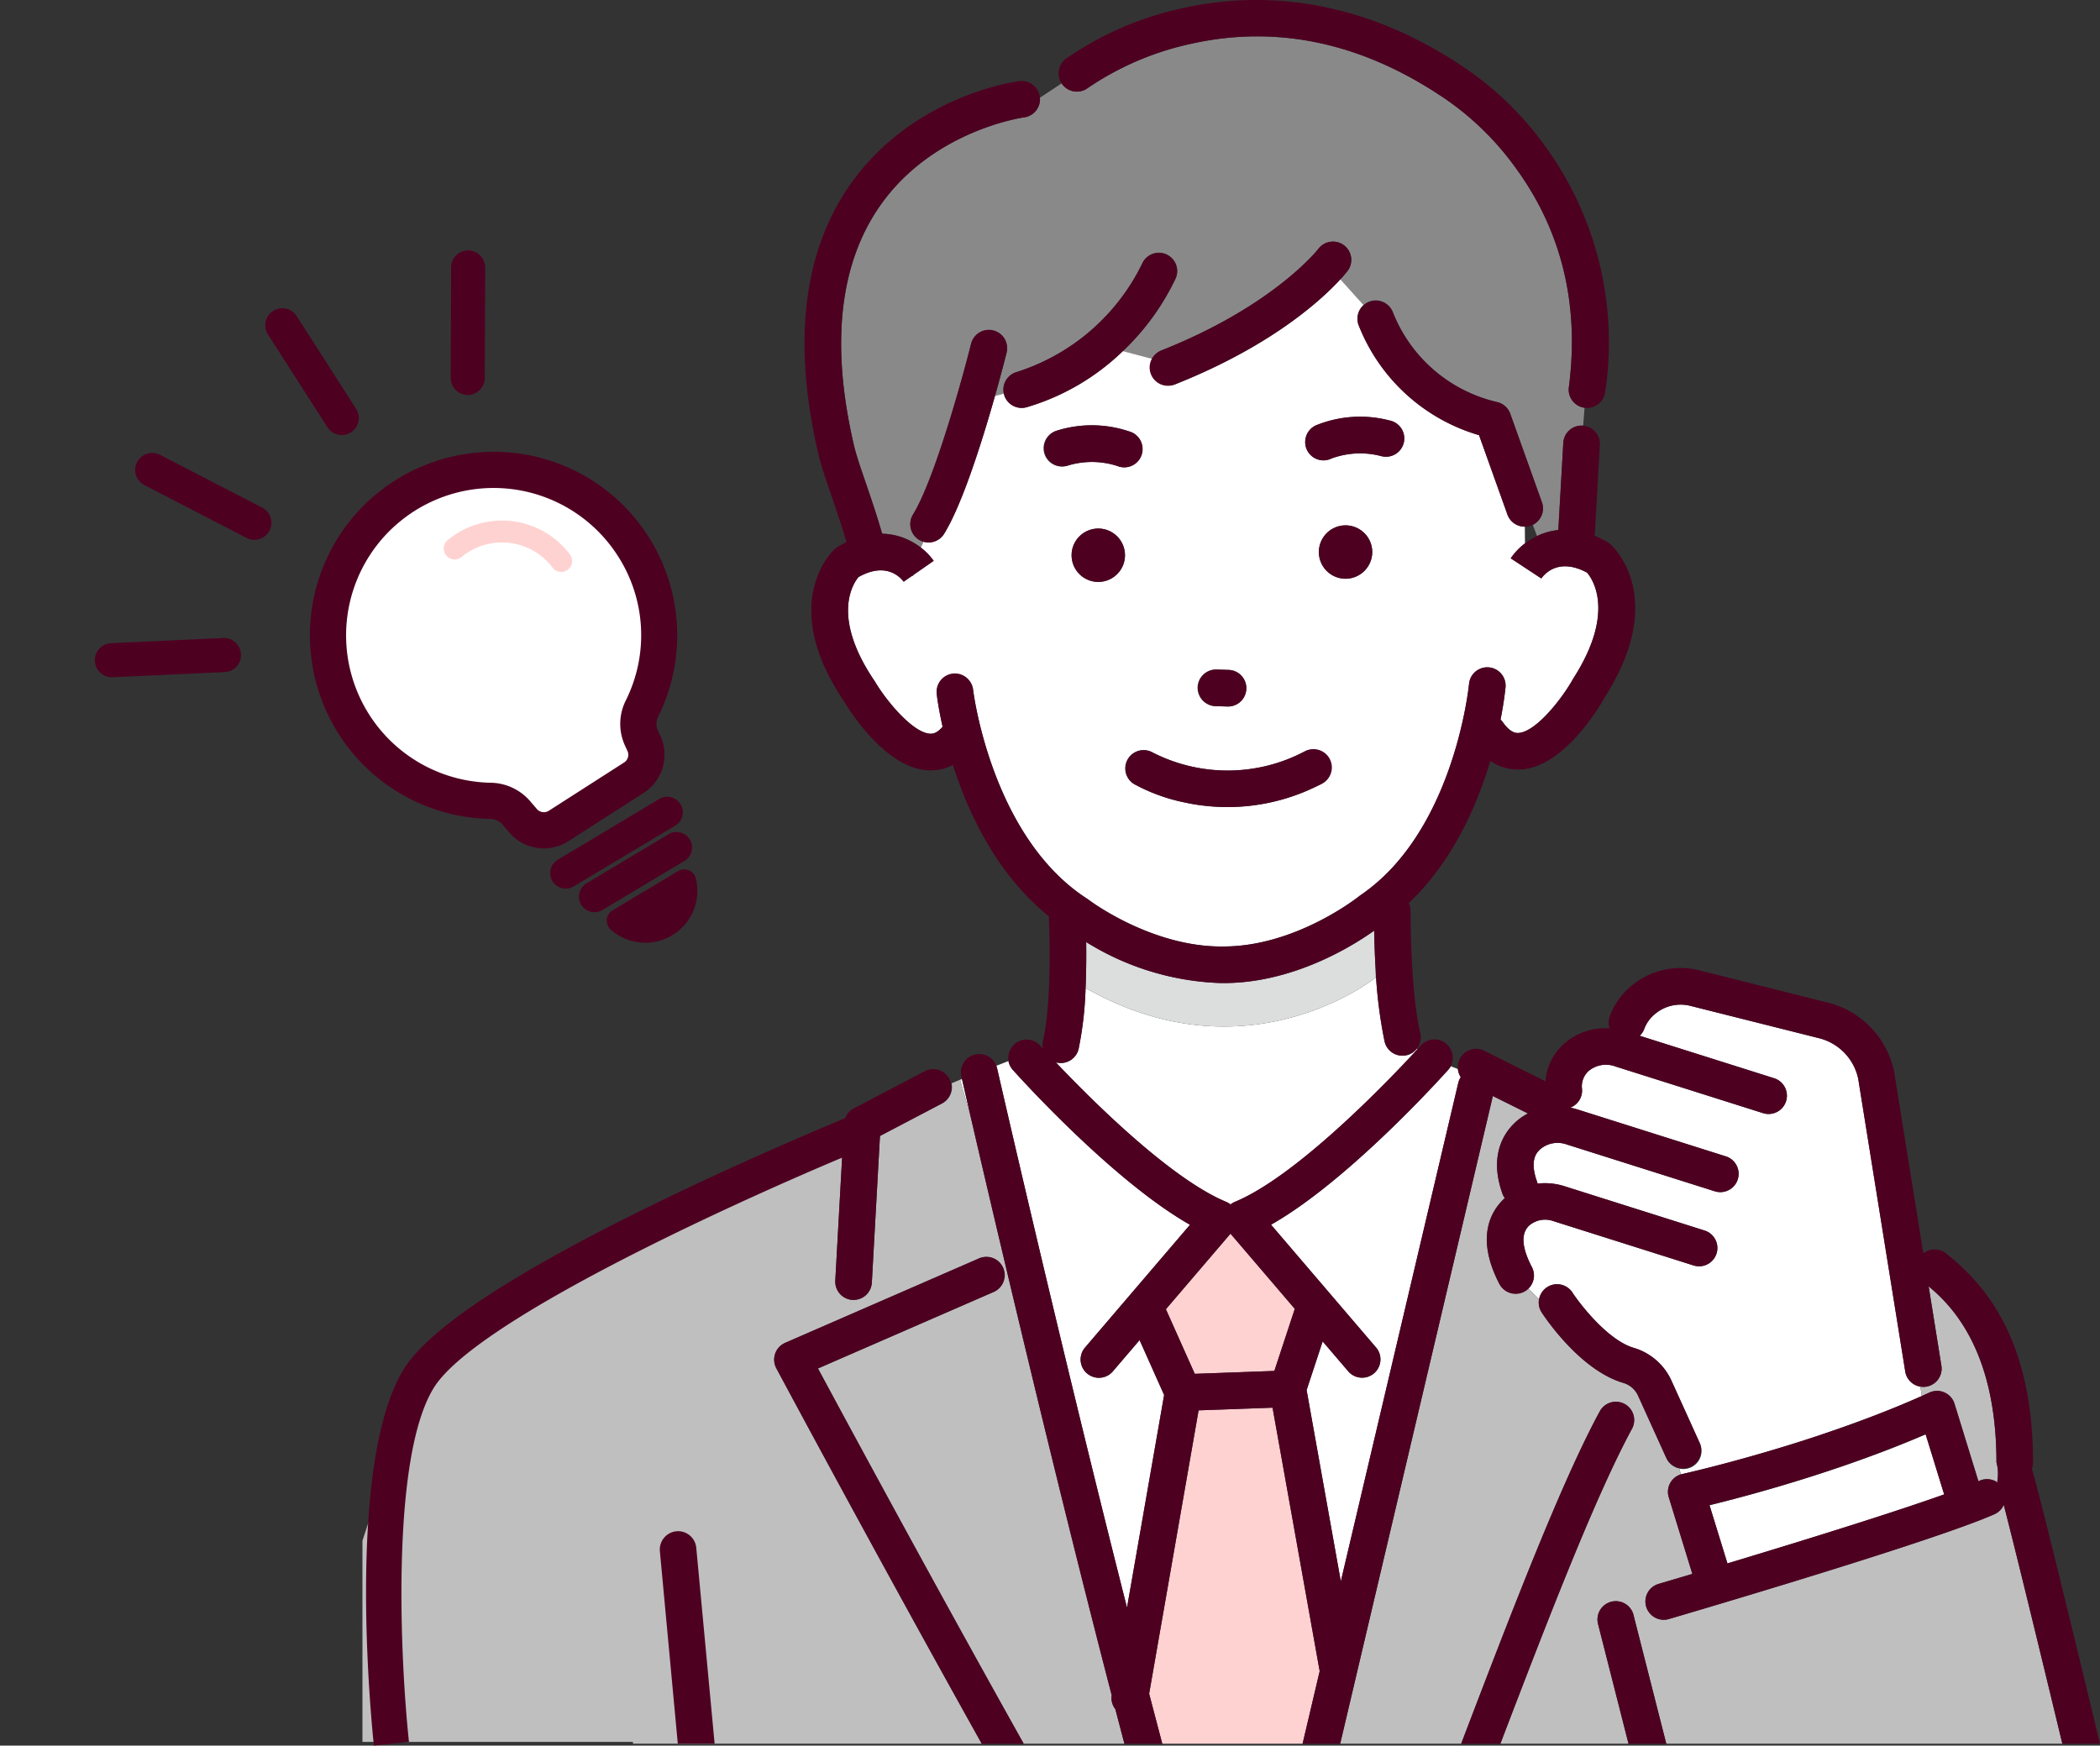 <svg xmlns="http://www.w3.org/2000/svg" xmlns:xlink="http://www.w3.org/1999/xlink" width="222.516" height="185" viewBox="0 0 222.516 185">
  <rect x="0" y="0" width="222.516" height="185" fill="#333333" stroke="none"/>
  <defs>
    <clipPath id="clip-path">
      <rect id="長方形_13" data-name="長方形 13" width="184.111" height="185" fill="none"/>
    </clipPath>
  </defs>
  <g id="image_point_1_1" transform="translate(-116.539 -725)">
    <g id="グループ_11" data-name="グループ 11" transform="translate(154.944 725)">
      <g id="グループ_10" data-name="グループ 10" clip-path="url(#clip-path)">
        <path id="パス_32" data-name="パス 32" d="M255.166,52.767l-.151,1.9-.06-.006a1.936,1.936,0,0,0-2.047,1.826l-.527,9.239a6.886,6.886,0,0,0-2.252.636l-.451-1.19a1.939,1.939,0,0,0,.967-2.391l-1.882-5.261L247.29,53.4a1.94,1.94,0,0,0-1.389-1.237,15.673,15.673,0,0,1-11.031-9.467,1.939,1.939,0,0,0-3.131-.817l-2.445-2.722c.477-.522.726-.848.769-.905a1.94,1.94,0,0,0-.388-2.706,1.943,1.943,0,0,0-2.714.378,14.474,14.474,0,0,1-1.1,1.2c-1.982,1.988-6.785,6.085-15.47,9.542a1.932,1.932,0,0,0-1.011.927l-3.139-.828a25.928,25.928,0,0,0,5.6-7.722,1.939,1.939,0,0,0-3.485-1.694c-.03.055-.058.111-.083.17a22.293,22.293,0,0,1-13.3,11.465,1.938,1.938,0,0,0-1.344,2.285c-.371.1-.689.187-.941.254.717-2.538,1.185-4.4,1.237-4.608a1.94,1.94,0,0,0-3.764-.939c-.945,3.79-3.894,14.43-6.155,18.105-.033.054-.062.108-.09.164A1.937,1.937,0,0,0,183.948,66l.016,1a6.887,6.887,0,0,0-3.227-.892c-.607-2.085-1.231-3.91-1.753-5.432-.538-1.567-1-2.921-1.247-3.977-2.462-10.611-1.541-19.121,2.737-25.293,5.587-8.062,15.2-9.41,15.293-9.422a1.938,1.938,0,0,0,1.687-2.077l2.3-1.522c.023.035.046.071.072.1a1.942,1.942,0,0,0,2.716.373A31.123,31.123,0,0,1,213.6,14.162c8.936-1.961,17.768-.11,26.252,5.5.026.017.056.036.083.052a30.385,30.385,0,0,1,7.879,7.562c4.919,6.7,6.83,14.544,5.682,23.316a1.94,1.94,0,0,0,1.665,2.174m-70.04,14.194A1.926,1.926,0,0,1,183.948,66l.016,1a7.282,7.282,0,0,1,.877.581Z" transform="translate(-125.67 -9.55)" fill="#898989"/>
        <path id="パス_33" data-name="パス 33" d="M191,187.707c.129.564.451,1.964.931,4.038l-1.13-3.961Zm18.485,22.08,5.674-6.637c-5.814-3.3-12.543-9.86-16.166-13.623-1.511-1.57-2.486-2.656-2.623-2.809a1.927,1.927,0,0,1-.454-.914l-1.282.5a1.923,1.923,0,0,1,.085.269c.035.153.842,3.687,2.172,9.384.466,2,1,4.261,1.582,6.739,2.593,10.992,6.241,26.191,10.01,41.034l3.933-22.537-2.6-5.819-2.85,3.334a1.94,1.94,0,0,1-2.949-2.521Zm-9.971-25.377.057.062c-.005-.026-.012-.052-.016-.078Zm43.276,1.941a1.948,1.948,0,0,1-.256.366c-.107.12-.732.816-1.723,1.867-3.3,3.5-10.728,10.974-17.065,14.566l7.5,8.77,3.644,4.262a1.94,1.94,0,0,1-2.949,2.521l-2.349-2.748-.375-.439-1.7,5.162.042.235,3.583,20.038,12.443-52.826a1.926,1.926,0,0,1,.263-.611,1.946,1.946,0,0,1-.3-.87Zm-4.344-.921c.34-.363.615-.66.815-.879l-.043-.09a1.939,1.939,0,0,1-3.438-.73,49.276,49.276,0,0,1-.95-7.636l.006.86s-13.515,10.9-30.741,1.1a37.524,37.524,0,0,1-.736,6.452,1.938,1.938,0,0,1-2.327,1.452c-.032-.007-.062-.018-.094-.027C204.5,189.7,213.01,198.244,219,200.729a1.935,1.935,0,0,1,.46.274,1.942,1.942,0,0,1,.46-.274c6.272-2.6,15.313-11.862,18.534-15.3m11.508-34.4c-.2.01-.815.042-1.651-1.138a1.959,1.959,0,0,0-.244-.282c.387-1.963.512-3.268.529-3.455a1.94,1.94,0,0,0-3.864-.347c-.012.132-1.116,11.36-7.592,18.887a20.081,20.081,0,0,1-3.957,3.562c-.045.03-.091.064-.133.1-.065.053-6.609,5.257-14.223,5.3h-.028c-7.62.145-14.29-4.881-14.353-4.929-.045-.034-.091-.067-.137-.1a18.98,18.98,0,0,1-1.908-1.4c-8.519-7.09-10.2-20.6-10.217-20.742a1.94,1.94,0,0,0-3.854.445c.022.187.18,1.486.617,3.435-.638.76-1.113.748-1.283.745-1.785-.047-4.559-3.311-5.87-5.5-.019-.032-.039-.064-.06-.095-4.614-6.812-2.278-10.31-1.7-11.009,2.889-1.629,4.4-.028,4.805.514l-.016-.022.926-.646.08.073,0-.127L188,132.781a6.548,6.548,0,0,0-1.357-1.4l.284-.628a1.935,1.935,0,0,0,2.187-.848c1.956-3.18,4.078-9.992,5.379-14.591.252-.066.57-.151.941-.254.009.041.018.082.029.123a1.938,1.938,0,0,0,2.408,1.314,24.654,24.654,0,0,0,10.174-5.942l3.139.828a1.937,1.937,0,0,0,2.446,2.677c10.342-4.117,15.625-9.1,17.466-11.114l2.445,2.722a1.94,1.94,0,0,0-.542,2.064,19.6,19.6,0,0,0,12.787,11.73l3.009,8.413a1.941,1.941,0,0,0,1.827,1.287l.018,0,.017,1.769a6.682,6.682,0,0,0-1.514,1.587l3.24,2.134-.016.022c.394-.56,1.887-2.227,4.857-.645.547.63,3.07,4.154-1.425,11.185-.02.03-.039.063-.057.095-1.267,2.25-3.983,5.624-5.787,5.718m-33.99-4.842a1.94,1.94,0,0,0,1.88,2l1.312.039h.06a1.94,1.94,0,0,0,.057-3.878l-1.312-.039a1.939,1.939,0,0,0-2,1.88m-13.827-23.475a8.78,8.78,0,0,1,5.313.016,1.94,1.94,0,0,0,1.527-3.566,12.385,12.385,0,0,0-7.874-.188,1.94,1.94,0,1,0,1.034,3.739m6.135,9.442a2.828,2.828,0,1,0-2.791,2.865,2.836,2.836,0,0,0,2.791-2.865m20.035,24.656c.263-.122.526-.249.791-.384a1.94,1.94,0,0,0-1.763-3.455,17.46,17.46,0,0,1-16.135.125,1.94,1.94,0,0,0-1.977,3.338,19.051,19.051,0,0,0,5.27,1.937,21.391,21.391,0,0,0,13.815-1.56m6.164-24.994a2.828,2.828,0,1,0-2.792,2.865,2.836,2.836,0,0,0,2.792-2.865m1.855-13.9a12.393,12.393,0,0,0-7.858.529,1.942,1.942,0,0,0,.836,3.692,1.92,1.92,0,0,0,.841-.194,8.76,8.76,0,0,1,5.31-.247,1.94,1.94,0,1,0,.872-3.78M282.11,225.372c3.41-1.143,7.072-2.506,10.593-4.071l-.153-.995a1.938,1.938,0,0,1-1.6-1.6l-2.212-13.771-2.777-17.29a5.64,5.64,0,0,0-4.117-4.261l-13.621-3.421a4.221,4.221,0,0,0-3.8.858,3.721,3.721,0,0,0-1.119,1.54,1.93,1.93,0,0,1-.493.762l14.242,4.5a1.94,1.94,0,1,1-1.17,3.7l-15.7-4.965a2.848,2.848,0,0,0-2.8.512,2.2,2.2,0,0,0-.684,1.919,1.94,1.94,0,0,1-1.239,1.95,7.236,7.236,0,0,1,.776.2l15.7,4.966a1.94,1.94,0,1,1-1.169,3.7l-15.7-4.965a2.85,2.85,0,0,0-2.8.512c-.319.3-1.169,1.08-.347,3.4a1.914,1.914,0,0,1,.066.24,6.8,6.8,0,0,1,2.84.273l14.861,4.7a1.94,1.94,0,0,1-1.17,3.7l-14.86-4.7a2.593,2.593,0,0,0-2.547.462c-.9.835-.815,2.31.263,4.385a1.94,1.94,0,0,1-.369,2.283l1.139,1.17a1.938,1.938,0,0,1,3.534-.74c.894,1.363,3.8,5.076,6.493,5.875a6.365,6.365,0,0,1,4,3.456l3.012,6.642a1.925,1.925,0,0,1-2.185,2.69l.19.625c.049-.015.1-.03.148-.041.095-.021,6.558-1.454,14.449-4.079l.33-.11m11-.016c-1.173.5-2.352.985-3.526,1.444-2.611,1.019-5.194,1.925-7.616,2.713q-.567.185-1.12.36c-2.56.813-4.9,1.488-6.863,2.019-1.513.411-2.8.738-3.775.977l1.9,6.172c2.174-.655,4.672-1.414,7.263-2.214.784-.242,1.577-.488,2.371-.736,4.864-1.516,9.8-3.105,13.331-4.363Z" transform="translate(-127.474 -73.348)" fill="#fff"/>
        <path id="パス_34" data-name="パス 34" d="M281.227,348.564c-.137,0-.275,0-.41,0a28.716,28.716,0,0,1-14.287-4.346c.018,1.4.011,3.114-.064,4.866,17.227,9.8,30.741-1.1,30.741-1.1l-.006-.86c-.093-1.571-.137-3.015-.158-4.115-2.174,1.553-8.428,5.508-15.816,5.555" transform="translate(-189.843 -244.376)" fill="#dcdddd"/>
        <path id="パス_35" data-name="パス 35" d="M79.779,464.674q.481,1.844.961,3.655H70.061c-1.284-2.292-2.564-4.59-3.826-6.863-8.072-14.543-15.38-28.087-17.97-32.9l16.142-7.032,2.464-1.073a1.94,1.94,0,0,0-1.549-3.557l-1.1.481-19.432,8.465a1.94,1.94,0,0,0-.936,2.693c.165.309,10.669,19.924,21.766,39.79H28.675l-.018-.191H0V446.82l5.072-15.451A27.19,27.19,0,0,1,20.75,419.8l-.189-1.713c.283-.146.472-.236.538-.267l22.908-9.146,4.388-1.752a1.94,1.94,0,0,0,.8-3.013l1.8-.758-.893,16.1a1.94,1.94,0,0,0,1.829,2.044c.036,0,.073,0,.109,0a1.94,1.94,0,0,0,1.935-1.833l.862-15.54,6.594-3.46a1.939,1.939,0,0,0,.994-2.122l.9-.38,1.13,3.961c2.392,10.334,8.73,37.406,14.934,61.266a1.932,1.932,0,0,0,.386,1.48m86.262-33.556a1.94,1.94,0,0,1,2.659,1.193l2.529,8.207.124-.054a1.937,1.937,0,0,1,1.929.206c-.018-.06-.035-.116-.049-.162a4.561,4.561,0,0,0-.09-1.987c0-11.9-4.776-16.659-7.186-18.659l1.351,8.408a1.929,1.929,0,0,1-2.231,2.219l.153.995q.408-.181.813-.366M175.666,450c-.714-2.895-1.314-5.293-1.751-6.987a1.929,1.929,0,0,1-.986.992c-.455.2-1.009.428-1.642.674-3.845,1.489-10.7,3.7-17.159,5.7-1.067.331-2.123.656-3.153.972-3.108.952-5.978,1.815-8.191,2.475-2.449.73-4.092,1.212-4.356,1.29a1.923,1.923,0,0,1-2.032-.624,1.92,1.92,0,0,1-.375-.692,1.94,1.94,0,0,1,1.316-2.406c.061-.018,1.423-.417,3.58-1.06l-2.5-8.128a1.937,1.937,0,0,1,1.29-2.424l-.19-.625a1.931,1.931,0,0,1-1.349-1.088l-3.012-6.642a2.489,2.489,0,0,0-1.574-1.339c-4.531-1.346-8.229-6.848-8.636-7.471a1.928,1.928,0,0,1-.286-1.382l-1.139-1.17a1.939,1.939,0,0,1-3.074-.5c-.194-.374-.361-.734-.508-1.084-1.3-3.1-.826-5.251,0-6.637a5.864,5.864,0,0,1,1.055-1.3l.047-.041a1.922,1.922,0,0,1-.261-.489c-1.457-4.115.234-6.493,1.372-7.544a6.228,6.228,0,0,1,1.339-.939l-3.552-1.766-.169-.084L103.6,468.329H116.42c1.192-3.125,2.368-6.2,3.52-9.179,4.164-10.763,8.017-20.242,11.17-26.057a1.94,1.94,0,0,1,3.41,1.85c-3.781,6.972-8.695,19.625-13.949,33.386h13.582l-3.218-12.638a1.94,1.94,0,1,1,3.759-.957l.071.28,3.391,13.315h41.964C178.467,461.468,176.9,455,175.666,450" transform="translate(0 -283.53)" fill="#bfbfbf"/>
        <path id="合体_1" data-name="合体 1" d="M-153.55-670.952q-.694-2.612-1.394-5.3l5.241-30.028,7.835-.283,4.994,27.926-1.81,7.685Zm.384-46.042.168-.2,6.676-7.809,6.813,7.969-2.167,6.58-.817.03-7.615.275Z" transform="translate(238.302 855.75)" fill="#ffd2d2" stroke="rgba(0,0,0,0)" stroke-miterlimit="10" stroke-width="1"/>
        <path id="パス_38" data-name="パス 38" d="M108.93,48.347a8.761,8.761,0,0,0-5.31.247,1.928,1.928,0,0,1-2.583-.9,1.948,1.948,0,0,1,.906-2.6,12.393,12.393,0,0,1,7.858-.529,1.94,1.94,0,1,1-.872,3.78m-25.469.02a1.94,1.94,0,0,0-1.008-2.551,12.385,12.385,0,0,0-7.874-.188,1.94,1.94,0,0,0,1.034,3.739,8.779,8.779,0,0,1,5.313.016,1.938,1.938,0,0,0,2.535-1.015M82.7,83.088a19.051,19.051,0,0,0,5.269,1.937,21.392,21.392,0,0,0,13.815-1.56c.263-.122.526-.249.791-.384a1.94,1.94,0,1,0-1.764-3.455,17.461,17.461,0,0,1-16.135.125A1.94,1.94,0,0,0,82.7,83.088M107.947,58.47a2.828,2.828,0,1,0-2.792,2.865,2.837,2.837,0,0,0,2.792-2.865M78.884,56.017a2.828,2.828,0,1,0,2.864,2.792,2.836,2.836,0,0,0-2.864-2.792M91.438,70.961a1.94,1.94,0,0,0-.117,3.877l1.312.04h.06A1.94,1.94,0,0,0,92.75,71ZM67.793,35.012a1.94,1.94,0,0,0-2.351,1.413c-.945,3.79-3.894,14.43-6.155,18.105-.033.054-.063.109-.09.164a1.939,1.939,0,0,0,3.394,1.869c1.956-3.18,4.078-9.992,5.379-14.591.717-2.538,1.185-4.4,1.237-4.608a1.94,1.94,0,0,0-1.413-2.352M104.572,29.6c.477-.522.726-.848.769-.9a1.941,1.941,0,0,0-.389-2.707,1.943,1.943,0,0,0-2.714.378,14.309,14.309,0,0,1-1.1,1.2c-1.982,1.988-6.785,6.085-15.47,9.542a1.94,1.94,0,1,0,1.435,3.6c10.342-4.117,15.625-9.1,17.466-11.115M68.94,41.841a1.938,1.938,0,0,0,2.408,1.314,24.651,24.651,0,0,0,10.174-5.942,25.925,25.925,0,0,0,5.6-7.722A1.939,1.939,0,0,0,83.639,27.8c-.03.055-.058.111-.083.17a22.294,22.294,0,0,1-13.3,11.465,1.938,1.938,0,0,0-1.344,2.285c.009.041.018.082.029.122m53.33,12.692A1.941,1.941,0,0,0,124.1,55.82h.018a1.934,1.934,0,0,0,.635-.112,2.024,2.024,0,0,0,.206-.088,1.94,1.94,0,0,0,.967-2.391l-1.882-5.261-1.473-4.118a1.939,1.939,0,0,0-1.389-1.236,15.672,15.672,0,0,1-11.031-9.468,1.94,1.94,0,0,0-3.673,1.247,19.6,19.6,0,0,0,12.787,11.73ZM135.643,171.2a1.94,1.94,0,1,0-3.759.957L135.1,184.8h4l-3.391-13.315Zm49.417,13.6h-3.991c-1.653-6.86-3.223-13.329-4.455-18.325-.714-2.895-1.314-5.293-1.752-6.987a1.929,1.929,0,0,1-.985.992c-.455.2-1.009.428-1.642.673-3.845,1.489-10.7,3.7-17.16,5.7-1.067.331-2.122.656-3.152.972-3.108.952-5.978,1.815-8.191,2.475-2.449.73-4.092,1.212-4.356,1.29a1.923,1.923,0,0,1-2.032-.624,1.919,1.919,0,0,1-.375-.692,1.94,1.94,0,0,1,1.316-2.407c.061-.018,1.423-.417,3.58-1.06l-2.5-8.128a1.937,1.937,0,0,1,1.29-2.424c.049-.015.1-.03.148-.041.095-.021,6.558-1.454,14.449-4.079l.33-.11c3.41-1.143,7.072-2.506,10.593-4.071q.408-.182.813-.366a1.94,1.94,0,0,1,2.659,1.193l2.528,8.207.125-.054a1.937,1.937,0,0,1,1.929.206c-.018-.06-.035-.116-.049-.162a4.552,4.552,0,0,0-.091-1.987c0-11.9-4.776-16.659-7.186-18.659l1.35,8.408a1.941,1.941,0,0,1-1.917,2.247,1.918,1.918,0,0,1-.314-.028,1.938,1.938,0,0,1-1.6-1.6l-2.212-13.771-2.777-17.29a5.639,5.639,0,0,0-4.117-4.261L141.7,106.611a4.219,4.219,0,0,0-3.8.859,3.719,3.719,0,0,0-1.119,1.54,1.931,1.931,0,0,1-.493.761l14.242,4.5a1.94,1.94,0,1,1-1.17,3.7l-15.7-4.965a2.849,2.849,0,0,0-2.8.512,2.2,2.2,0,0,0-.684,1.919,1.941,1.941,0,0,1-1.239,1.95,7.169,7.169,0,0,1,.776.2l15.7,4.965a1.94,1.94,0,1,1-1.169,3.7l-15.7-4.966a2.851,2.851,0,0,0-2.8.512c-.319.3-1.169,1.08-.347,3.4a1.915,1.915,0,0,1,.066.24,6.8,6.8,0,0,1,2.84.273l14.86,4.7a1.94,1.94,0,1,1-1.169,3.7l-14.86-4.7a2.593,2.593,0,0,0-2.547.462c-.9.834-.815,2.31.263,4.385a1.94,1.94,0,1,1-3.443,1.787c-.194-.374-.361-.734-.507-1.083-1.3-3.1-.826-5.252,0-6.637a5.864,5.864,0,0,1,1.055-1.3c.015-.014.032-.026.047-.04a1.924,1.924,0,0,1-.261-.489c-1.457-4.115.234-6.493,1.372-7.544a6.227,6.227,0,0,1,1.338-.939l-3.552-1.766-.169-.084L104.551,184.8h-3.985l1.81-7.685-4.994-27.926-7.836.283L84.306,179.5q.7,2.685,1.394,5.3H81.688q-.479-1.81-.961-3.655a1.932,1.932,0,0,1-.386-1.48C74.138,155.8,67.8,128.731,65.408,118.4c-.48-2.074-.8-3.474-.931-4.038l-.063-.276a1.939,1.939,0,0,1,3.7-1.131,1.972,1.972,0,0,1,.085.269c.035.153.842,3.687,2.172,9.384.466,2,1,4.261,1.582,6.739,2.593,10.992,6.241,26.191,10.01,41.034l3.933-22.537-2.6-5.819-2.85,3.334a1.94,1.94,0,0,1-2.949-2.521l5.467-6.395,5.674-6.637c-5.814-3.3-12.543-9.86-16.166-13.623-1.511-1.569-2.486-2.656-2.623-2.809a1.94,1.94,0,0,1,2.894-2.583l.25.276.057.062c-.005-.026-.012-.052-.016-.078a1.932,1.932,0,0,1,.023-.756c.937-4.054.7-11.362.623-13.185-5.531-4.445-8.557-10.982-10.168-16.04a5.018,5.018,0,0,1-2.345.581l-.139,0c-4.479-.121-8.275-6.026-9.067-7.344-7-10.378-1.24-15.868-.991-16.1a1.95,1.95,0,0,1,.307-.231c.325-.2.644-.37.958-.521-.556-1.9-1.125-3.556-1.64-5.059-.573-1.668-1.067-3.109-1.356-4.359-2.726-11.748-1.6-21.312,3.359-28.426,6.6-9.475,17.5-10.956,17.962-11.015a1.942,1.942,0,0,1,2.168,1.68c0,.031,0,.061.007.091a1.938,1.938,0,0,1-1.687,2.077c-.092.012-9.706,1.361-15.293,9.422-4.278,6.172-5.2,14.682-2.737,25.294.245,1.055.709,2.409,1.247,3.976.522,1.522,1.146,3.347,1.753,5.432a6.885,6.885,0,0,1,3.227.892,7.249,7.249,0,0,1,.877.581,6.543,6.543,0,0,1,1.357,1.4L59.3,60.952l-.078.054-.926.646.016.022c-.4-.541-1.916-2.143-4.805-.514-.582.7-2.917,4.2,1.7,11.009.021.031.041.062.06.095,1.311,2.19,4.084,5.455,5.87,5.5.171,0,.645.015,1.283-.745-.437-1.949-.6-3.248-.617-3.435a1.94,1.94,0,1,1,3.853-.445c.017.144,1.7,13.653,10.217,20.742a19.013,19.013,0,0,0,1.907,1.4c.047.03.093.062.138.1.064.049,6.733,5.074,14.353,4.929H92.3c7.615-.043,14.158-5.248,14.223-5.3.042-.034.088-.068.133-.1a20.089,20.089,0,0,0,3.957-3.562c6.476-7.528,7.58-18.755,7.592-18.888a1.94,1.94,0,0,1,3.864.347c-.017.187-.142,1.492-.529,3.455a1.955,1.955,0,0,1,.244.282c.836,1.18,1.447,1.148,1.651,1.138,1.8-.093,4.519-3.467,5.787-5.718.018-.031.037-.064.057-.095,4.494-7.031,1.972-10.555,1.425-11.185-2.97-1.582-4.463.085-4.857.645l.016-.022-3.24-2.134a6.689,6.689,0,0,1,1.515-1.587,7.227,7.227,0,0,1,1.275-.779,6.877,6.877,0,0,1,2.252-.636l.527-9.239a1.936,1.936,0,0,1,2.047-1.826c.02,0,.04,0,.06.007a1.938,1.938,0,0,1,1.766,2.04l-.55,9.632a11.2,11.2,0,0,1,1.333.652,1.963,1.963,0,0,1,.313.223c.257.224,6.194,5.607-.583,16.252-.763,1.349-4.431,7.405-8.936,7.643-.088,0-.179.007-.272.007a5.109,5.109,0,0,1-2.913-.918c-1.407,4.722-3.986,10.65-8.644,15.072a1.933,1.933,0,0,1,.2.879c0,.082-.057,8.243,1.023,12.912a1.939,1.939,0,1,1-3.779.874,49.278,49.278,0,0,1-.95-7.636c-.094-1.571-.137-3.015-.158-4.115-2.174,1.553-8.428,5.508-15.816,5.555-.137,0-.275,0-.411,0a28.719,28.719,0,0,1-14.287-4.346c.018,1.4.012,3.114-.064,4.866a37.524,37.524,0,0,1-.736,6.452,1.938,1.938,0,0,1-2.327,1.452c-.032-.007-.062-.018-.094-.027,3.564,3.763,12.07,12.307,18.055,14.791a1.945,1.945,0,0,1,.46.274,1.952,1.952,0,0,1,.46-.274c6.272-2.6,15.313-11.862,18.534-15.3.34-.363.614-.66.815-.879.234-.256.367-.4.379-.417a1.94,1.94,0,0,1,2.894,2.583c-.107.12-.732.816-1.723,1.866-3.3,3.5-10.728,10.974-17.066,14.566l7.5,8.77,3.644,4.262a1.94,1.94,0,0,1-2.949,2.521l-2.349-2.748-.375-.439-1.7,5.162.042.235,3.583,20.038,12.443-52.826a1.94,1.94,0,0,1,.263-.611,1.95,1.95,0,0,1-.3-.87,1.937,1.937,0,0,1,2.793-1.923L126.3,114.6a5.913,5.913,0,0,1,1.916-3.931,6.577,6.577,0,0,1,4.89-1.68,1.93,1.93,0,0,1,0-1.265,7.531,7.531,0,0,1,2.235-3.183,8.1,8.1,0,0,1,7.295-1.694l13.622,3.42a9.541,9.541,0,0,1,6.979,7.276l.016.087,3.085,19.21a1.939,1.939,0,0,1,2.418,0c3.953,3.159,9.208,8.891,9.208,22.147a1.932,1.932,0,0,1-.133.7c.015.038.03.076.043.116.636,2.012,3.759,14.792,7.18,28.99m-88.3-39.471.817-.03,2.167-6.579-6.813-7.969-6.676,7.809-.169.2,3.059,6.847Zm71.789,13.054-1.964-6.373c-1.173.5-2.352.985-3.527,1.443-2.611,1.019-5.194,1.925-7.616,2.713q-.567.184-1.12.36c-2.56.813-4.9,1.487-6.863,2.019-1.513.411-2.8.738-3.775.977l1.9,6.172c2.174-.655,4.672-1.414,7.263-2.214q1.177-.363,2.371-.736c4.864-1.516,9.8-3.105,13.331-4.363m-34.016-11.821a2.492,2.492,0,0,1,1.574,1.339l3.012,6.642a1.94,1.94,0,0,0,3.533-1.6l-3.012-6.642a6.365,6.365,0,0,0-4-3.456c-2.689-.8-5.6-4.512-6.493-5.875a1.94,1.94,0,0,0-3.247,2.123c.407.623,4.1,6.125,8.636,7.471M75.107,8.947a1.942,1.942,0,0,0,2.716.373A31.126,31.126,0,0,1,88.883,4.612c8.936-1.961,17.768-.11,26.252,5.5.026.017.056.036.083.052a30.379,30.379,0,0,1,7.879,7.563c4.919,6.7,6.83,14.543,5.683,23.316a1.94,1.94,0,0,0,1.665,2.174h.007a1.937,1.937,0,0,0,2.175-1.672,35.358,35.358,0,0,0-6.509-26.26,33.863,33.863,0,0,0-8.88-8.434C105.478-.909,94.778-.689,87.868.864a34.36,34.36,0,0,0-12.394,5.37,1.936,1.936,0,0,0-.439,2.609c.023.035.045.071.071.1M51.05,135.724a1.94,1.94,0,0,0,1.829,2.044c.037,0,.073,0,.109,0a1.94,1.94,0,0,0,1.935-1.833l.862-15.54,6.595-3.46a1.94,1.94,0,0,0-1.8-3.435l-7.569,3.971A1.936,1.936,0,0,0,52.1,118.5c-3.2,1.332-11.446,4.831-20.066,9.03-14.991,7.3-23.965,13.2-26.674,17.531C-.987,155.21,2.03,183.789,2.161,185l3.716-.4c-.857-7.9-2.051-30.033,2.652-37.551,4.333-6.929,30.281-18.9,43.244-24.361Zm-1.837,9.307L65.356,138l2.464-1.073a1.94,1.94,0,1,0-1.549-3.557l-1.1.481-19.432,8.465a1.94,1.94,0,0,0-.935,2.693c.165.309,10.669,19.924,21.766,39.79h4.444c-1.284-2.292-2.564-4.59-3.826-6.863-8.072-14.543-15.38-28.087-17.97-32.9m85.475,3.751a1.941,1.941,0,0,0-2.63.78c-3.153,5.815-7.006,15.294-11.17,26.057-1.153,2.978-2.329,6.054-3.52,9.179h4.152c5.254-13.761,10.168-26.414,13.949-33.386a1.94,1.94,0,0,0-.78-2.63m-100.479,13.5a1.946,1.946,0,0,0-1.752,2.111l1.9,20.4h3.9L36.32,164.038a1.942,1.942,0,0,0-2.111-1.752" transform="translate(-0.948 0)" fill="#4e0021"/>
      </g>
    </g>
    <g id="グループ_17" data-name="グループ 17" transform="translate(140.323 791.11) rotate(-43)">
      <path id="パス_43" data-name="パス 43" d="M42.625,28.941a17.041,17.041,0,1,0-28.637,9.151A4.184,4.184,0,0,1,15.3,41.25l-.047,1.161A2.381,2.381,0,0,0,17.2,44.85l9.333,1.7a2.381,2.381,0,0,0,2.687-1.592l.216-.651A4.1,4.1,0,0,1,31.913,41.8,17.007,17.007,0,0,0,42.625,28.941" transform="translate(-5.841 -5.529)" fill="#fff"/>
      <path id="パス_44" data-name="パス 44" d="M38.214,155.806a1.645,1.645,0,0,0-1.264-1.953l-12.263-2.627A1.645,1.645,0,1,0,24,154.444l12.263,2.627a1.643,1.643,0,0,0,1.953-1.264m-1.836,3.4a1.645,1.645,0,0,0-1.264-1.953L25.2,155.131a1.645,1.645,0,0,0-.689,3.217l9.918,2.125a1.643,1.643,0,0,0,1.953-1.264m-11.1-.1a1.279,1.279,0,0,0-1.538,1.375,5.516,5.516,0,0,0,10.281,2.2,1.279,1.279,0,0,0-.84-1.884Z" transform="translate(-15.914 -108.85)" fill="#4e0021"/>
      <path id="パス_45" data-name="パス 45" d="M19.426,3.839c.348,0,.7.012,1.048.036a15.629,15.629,0,0,1,14.357,18.4A15.5,15.5,0,0,1,25.008,34.06a5.515,5.515,0,0,0-3.317,3.393l-.215.649a.969.969,0,0,1-.924.661.94.94,0,0,1-.166-.015l-9.333-1.7a.981.981,0,0,1-.791-.988l.047-1.162a5.622,5.622,0,0,0-1.735-4.229A15.62,15.62,0,0,1,19.426,3.839m0-3.839A19.459,19.459,0,0,0,5.9,33.416a1.784,1.784,0,0,1,.577,1.324L6.427,35.9a4.825,4.825,0,0,0,3.937,4.92l9.333,1.7a4.809,4.809,0,0,0,5.422-3.213l.216-.65a1.7,1.7,0,0,1,1.04-1.015A19.446,19.446,0,0,0,34.828,7.525,19.56,19.56,0,0,0,20.74.046C20.3.015,19.863,0,19.426,0" transform="translate(0.56 0.883)" fill="#4e0021"/>
      <path id="パス_46" data-name="パス 46" d="M87.215,42.948a1.2,1.2,0,0,1-.124-.007,1.158,1.158,0,0,1-1.028-1.274,6.714,6.714,0,0,0-5.453-7.285,6.819,6.819,0,0,0-.8-.1,1.158,1.158,0,1,1,.143-2.311,9.014,9.014,0,0,1,8.411,9.939,1.157,1.157,0,0,1-1.149,1.035" transform="translate(-56.578 -22.322)" fill="#ffd2d2"/>
      <path id="パス_39" data-name="パス 39" d="M37.128,15.088A1.807,1.807,0,0,1,35.35,12.96L37.445,1.481A1.8,1.8,0,1,1,41,2.129L38.9,13.608a1.8,1.8,0,0,1-1.773,1.481m-13.736,1.7a1.8,1.8,0,0,0,1.092-2.306l-4.1-11.477a1.8,1.8,0,0,0-3.4,1.214l4.1,11.477a1.8,1.8,0,0,0,2.306,1.092M12.24,24.308a1.8,1.8,0,0,0-.208-2.543l-9.06-7.7A1.8,1.8,0,1,0,.637,16.821l9.06,7.7a1.8,1.8,0,0,0,2.543-.207M51.1,20.519l8.013-8.534a1.8,1.8,0,1,0-2.631-2.47l-8.013,8.534a1.8,1.8,0,1,0,2.631,2.47" transform="matrix(1, 0, 0, 1, -13.163, -20.757)" fill="#4e0021"/>
    </g>
  </g>
</svg>
